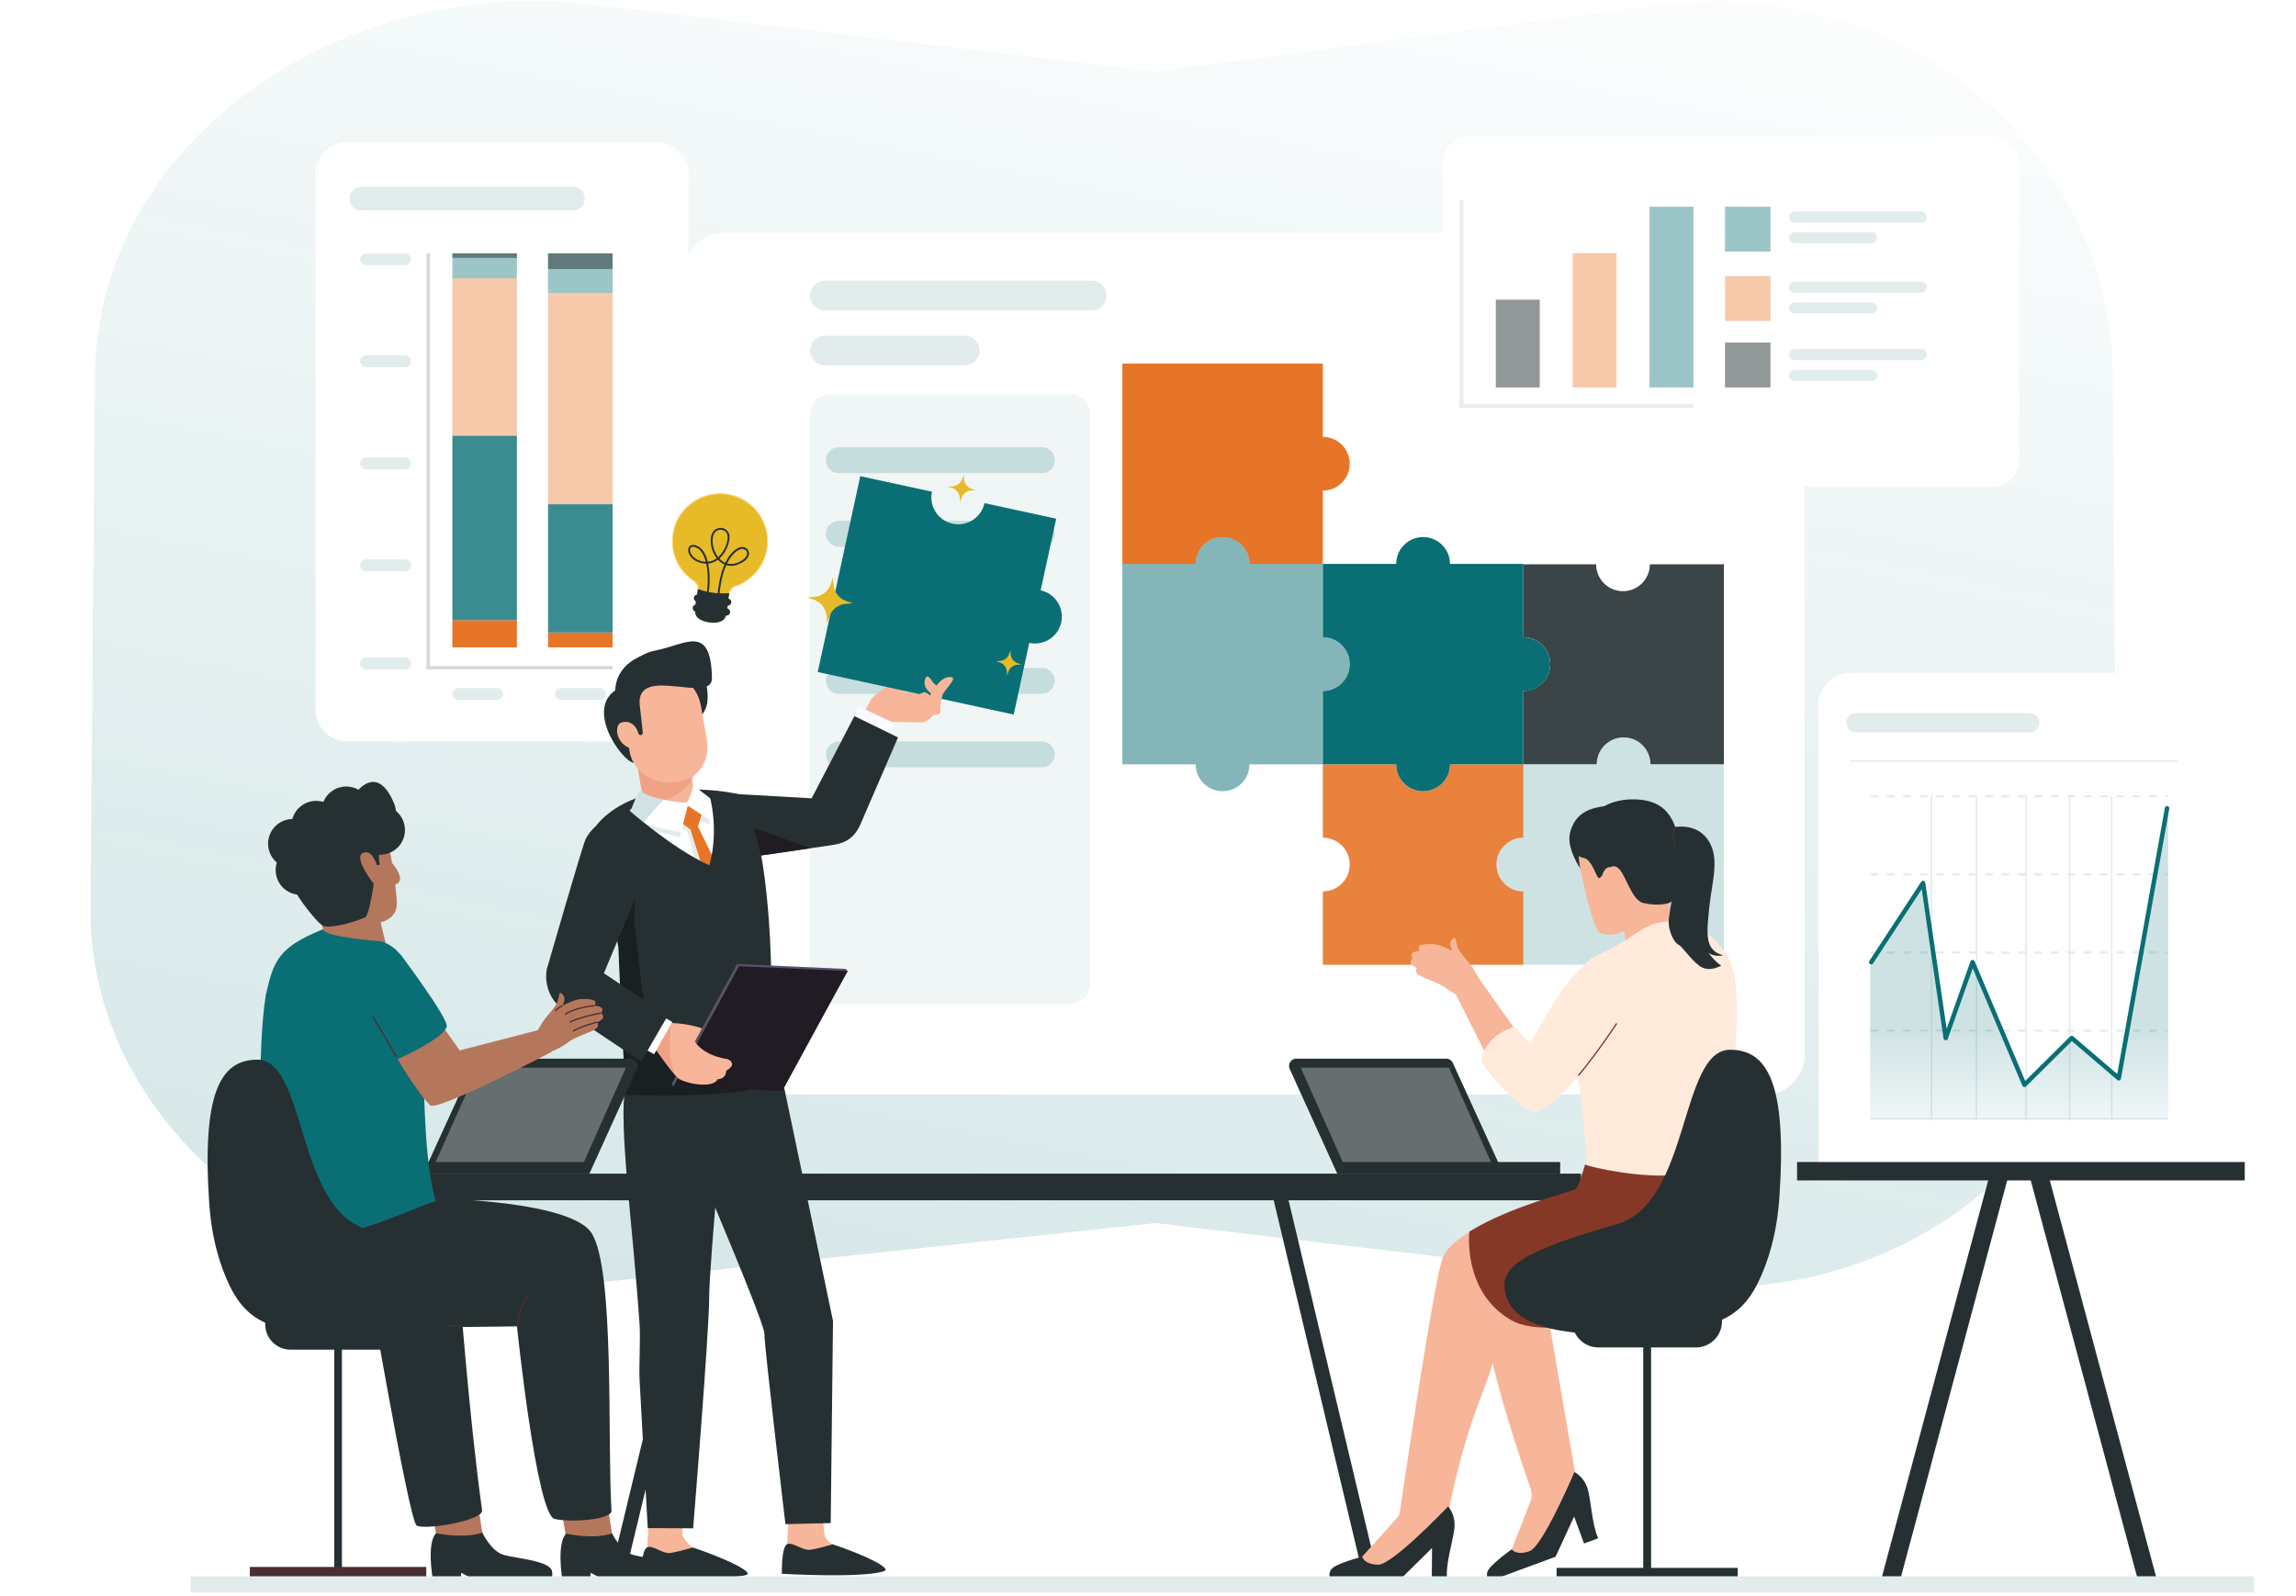 <svg width="633" height="440" viewBox="0 0 633 440" fill="none" xmlns="http://www.w3.org/2000/svg">
<path opacity="0.2" fill-rule="evenodd" clip-rule="evenodd" d="M26.192 103.427L24.949 250.213C24.42 312.965 88.51 361.784 161.241 354.024L318.546 337.237L460.557 354.024C526.217 361.784 584.076 312.965 583.598 250.213L582.476 103.427C581.992 40.673 523.397 -7.353 457.865 1.318L348.526 15.766L339.024 17.022L318.546 19.728L295.863 17.022L285.338 15.766L164.223 1.318C91.633 -7.353 26.727 40.673 26.192 103.427Z" fill="url(#paint0_linear_30_728)"/>
<g filter="url(#filter0_d_30_728)">
<path d="M512.432 285.514V69.63C512.432 63.644 507.579 58.792 501.593 58.792L214.514 58.792C208.528 58.792 203.675 63.644 203.675 69.63V285.514C203.675 291.5 208.528 296.353 214.514 296.353H501.593C507.579 296.353 512.432 291.5 512.432 285.514Z" fill="white"/>
</g>
<path d="M265.968 92.564H227.438C225.181 92.564 223.352 94.394 223.352 96.651C223.352 98.908 225.181 100.737 227.438 100.737H265.968C268.225 100.737 270.054 98.908 270.054 96.651C270.054 94.394 268.225 92.564 265.968 92.564Z" fill="#E2ECED"/>
<path opacity="0.5" d="M295.121 108.738H228.771C225.778 108.738 223.352 111.164 223.352 114.157V271.318C223.352 274.311 225.778 276.737 228.771 276.737H295.121C298.114 276.737 300.541 274.311 300.541 271.318V114.157C300.541 111.164 298.114 108.738 295.121 108.738Z" fill="#E2ECED"/>
<path d="M300.995 77.386H227.438C225.181 77.386 223.352 79.216 223.352 81.473C223.352 83.73 225.181 85.559 227.438 85.559H300.995C303.252 85.559 305.081 83.73 305.081 81.473C305.081 79.216 303.252 77.386 300.995 77.386Z" fill="#E2ECED"/>
<path opacity="0.23" d="M287.248 143.601H231.263C229.292 143.601 227.694 145.199 227.694 147.17C227.694 149.141 229.292 150.739 231.263 150.739H287.248C289.219 150.739 290.817 149.141 290.817 147.17C290.817 145.199 289.219 143.601 287.248 143.601Z" fill="#3B8C91"/>
<path opacity="0.23" d="M287.248 163.88H231.263C229.292 163.88 227.694 165.478 227.694 167.449C227.694 169.42 229.292 171.018 231.263 171.018H287.248C289.219 171.018 290.817 169.42 290.817 167.449C290.817 165.478 289.219 163.88 287.248 163.88Z" fill="#3B8C91"/>
<path opacity="0.23" d="M287.248 184.158H231.263C229.292 184.158 227.694 185.756 227.694 187.727C227.694 189.699 229.292 191.296 231.263 191.296H287.248C289.219 191.296 290.817 189.699 290.817 187.727C290.817 185.756 289.219 184.158 287.248 184.158Z" fill="#3B8C91"/>
<path opacity="0.23" d="M287.248 204.437H231.263C229.292 204.437 227.694 206.035 227.694 208.006C227.694 209.977 229.292 211.575 231.263 211.575H287.248C289.219 211.575 290.817 209.977 290.817 208.006C290.817 206.035 289.219 204.437 287.248 204.437Z" fill="#3B8C91"/>
<path opacity="0.23" d="M287.248 123.322H231.262C229.291 123.322 227.693 124.92 227.693 126.891C227.693 128.862 229.291 130.46 231.262 130.46H287.248C289.219 130.46 290.817 128.862 290.817 126.891C290.817 124.92 289.219 123.322 287.248 123.322Z" fill="#3B8C91"/>
<g filter="url(#filter1_d_30_728)">
<path d="M613.821 321.988V195.321C613.821 190.462 609.882 186.523 605.023 186.523H510.17C505.311 186.523 501.371 190.462 501.371 195.321V321.988H613.821Z" fill="white"/>
</g>
<path d="M559.564 196.609H511.689C510.22 196.609 509.029 197.8 509.029 199.269C509.029 200.738 510.22 201.929 511.689 201.929H559.564C561.033 201.929 562.223 200.738 562.223 199.269C562.223 197.8 561.033 196.609 559.564 196.609Z" fill="#E2ECED"/>
<line x1="515.919" y1="219.574" x2="597.397" y2="219.574" stroke="#E2ECED" stroke-width="0.616" stroke-linecap="round" stroke-dasharray="1.64 2.88"/>
<line x1="515.919" y1="241.108" x2="597.397" y2="241.108" stroke="#E2ECED" stroke-width="0.616" stroke-linecap="round" stroke-dasharray="1.64 2.88"/>
<line x1="515.919" y1="262.641" x2="597.397" y2="262.641" stroke="#E2ECED" stroke-width="0.616" stroke-linecap="round" stroke-dasharray="1.64 2.88"/>
<line x1="515.919" y1="284.175" x2="597.397" y2="284.175" stroke="#E2ECED" stroke-width="0.616" stroke-linecap="round" stroke-dasharray="1.64 2.88"/>
<line x1="515.888" y1="308.491" x2="597.366" y2="308.491" stroke="#F2F1FF" stroke-width="0.616" stroke-linecap="round"/>
<line x1="532.502" y1="219.3" x2="532.502" y2="308.799" stroke="#E2ECED" stroke-width="0.411"/>
<line x1="544.925" y1="219.3" x2="544.925" y2="308.799" stroke="#E2ECED" stroke-width="0.411"/>
<line x1="558.564" y1="219.3" x2="558.564" y2="308.799" stroke="#E2ECED" stroke-width="0.411"/>
<line x1="570.579" y1="219.3" x2="570.578" y2="308.799" stroke="#E2ECED" stroke-width="0.411"/>
<line x1="582.188" y1="219.3" x2="582.188" y2="308.799" stroke="#E2ECED" stroke-width="0.411"/>
<g style="mix-blend-mode:multiply" opacity="0.2">
<path d="M536.149 286.17L529.847 243.377L515.61 265.426V308.799H597.766V222.633L583.862 297.318L570.757 286.125L557.712 298.935L543.323 265.426L536.149 286.17Z" fill="url(#paint1_linear_30_728)"/>
</g>
<path d="M515.895 265.291L530.187 243.465L536.433 286.216L543.831 265.291L558.139 299.123L571.168 286.216L584.136 297.313L597.453 222.868" stroke="#0A6F75" stroke-width="1.233" stroke-linecap="round" stroke-linejoin="round"/>
<line x1="510.278" y1="209.822" x2="600.27" y2="209.822" stroke="#E2ECED" stroke-width="0.411"/>
<rect x="495.448" y="320.4" width="123.423" height="5.075" fill="#263032"/>
<rect x="553.955" y="323.34" width="116.934" height="5.075" transform="rotate(105 553.955 323.34)" fill="#263032"/>
<rect width="116.934" height="5.075" transform="matrix(0.259 0.966 0.966 -0.259 559.301 323.34)" fill="#263032"/>
<path d="M189.848 195.675V48.013C189.848 43.154 185.908 39.214 181.049 39.214L95.806 39.214C90.946 39.214 87.007 43.154 87.007 48.013L87.007 195.675C87.007 200.534 90.946 204.473 95.806 204.473H181.049C185.908 204.473 189.848 200.534 189.848 195.675Z" fill="white"/>
<path d="M157.997 51.519H99.593C97.801 51.519 96.349 52.972 96.349 54.764C96.349 56.556 97.801 58.008 99.593 58.008H157.997C159.789 58.008 161.242 56.556 161.242 54.764C161.242 52.972 159.789 51.519 157.997 51.519Z" fill="#E2ECED"/>
<rect x="117.601" y="69.855" width="0.937" height="114.719" fill="#D9D9D9"/>
<rect x="168.887" y="183.637" width="0.937" height="51.286" transform="rotate(90 168.887 183.637)" fill="#D9D9D9"/>
<rect x="124.715" y="170.999" width="17.794" height="7.492" fill="#E77527"/>
<rect width="17.794" height="50.884" transform="matrix(1 0 0 -1 124.715 170.999)" fill="#3B8C91"/>
<rect opacity="0.65" x="124.715" y="76.722" width="17.794" height="43.392" fill="#F1AC7D"/>
<rect opacity="0.5" width="17.794" height="6.868" transform="matrix(1 0 0 -1 124.715 76.722)" fill="#3B8C91"/>
<rect opacity="0.5" width="17.794" height="1.251" transform="matrix(1 0 0 -1 124.715 71.106)" fill="#263032"/>
<rect x="151.094" y="174.395" width="17.794" height="4.096" fill="#E77527"/>
<rect width="17.794" height="35.367" transform="matrix(1 0 0 -1 151.094 174.395)" fill="#3B8C91"/>
<rect opacity="0.65" x="151.094" y="80.8" width="17.794" height="58.228" fill="#F1AC7D"/>
<rect opacity="0.5" width="17.794" height="10.946" transform="matrix(1 0 0 -1 151.094 80.8)" fill="#3B8C91"/>
<rect opacity="0.5" width="17.794" height="4.321" transform="matrix(1 0 0 -1 151.094 74.176)" fill="#263032"/>
<path d="M111.659 69.855H100.939C100.032 69.855 99.297 70.59 99.297 71.496C99.297 72.403 100.032 73.138 100.939 73.138H111.659C112.566 73.138 113.301 72.403 113.301 71.496C113.301 70.59 112.566 69.855 111.659 69.855Z" fill="#E2ECED"/>
<path d="M137.077 189.719H126.356C125.45 189.719 124.715 190.454 124.715 191.361C124.715 192.268 125.45 193.003 126.356 193.003H137.077C137.984 193.003 138.719 192.268 138.719 191.361C138.719 190.454 137.984 189.719 137.077 189.719Z" fill="#E2ECED"/>
<path d="M165.351 189.719H154.63C153.723 189.719 152.988 190.454 152.988 191.361C152.988 192.268 153.723 193.003 154.63 193.003H165.351C166.258 193.003 166.993 192.268 166.993 191.361C166.993 190.454 166.258 189.719 165.351 189.719Z" fill="#E2ECED"/>
<path d="M111.659 97.985H100.939C100.032 97.985 99.297 98.72 99.297 99.627C99.297 100.534 100.032 101.269 100.939 101.269H111.659C112.566 101.269 113.301 100.534 113.301 99.627C113.301 98.72 112.566 97.985 111.659 97.985Z" fill="#E2ECED"/>
<path d="M111.659 126.116H100.939C100.032 126.116 99.297 126.851 99.297 127.758C99.297 128.665 100.032 129.4 100.939 129.4H111.659C112.566 129.4 113.301 128.665 113.301 127.758C113.301 126.851 112.566 126.116 111.659 126.116Z" fill="#E2ECED"/>
<path d="M111.659 154.247H100.939C100.032 154.247 99.297 154.982 99.297 155.889C99.297 156.795 100.032 157.53 100.939 157.53H111.659C112.566 157.53 113.301 156.795 113.301 155.889C113.301 154.982 112.566 154.247 111.659 154.247Z" fill="#E2ECED"/>
<path d="M111.659 181.29H100.939C100.032 181.29 99.297 182.025 99.297 182.932C99.297 183.839 100.032 184.574 100.939 184.574H111.659C112.566 184.574 113.301 183.839 113.301 182.932C113.301 182.025 112.566 181.29 111.659 181.29Z" fill="#E2ECED"/>
<path opacity="0.9" d="M427.393 183.102C427.393 187.191 424.074 190.509 419.981 190.509V210.732H440.211C440.211 206.641 443.529 203.323 447.622 203.323C451.714 203.323 455.033 206.641 455.033 210.732H475.261V155.47H475.089V155.597H454.861C454.861 159.688 451.543 163.006 447.45 163.006C443.358 163.006 440.039 159.688 440.039 155.597H419.981V175.693C424.074 175.693 427.393 179.01 427.393 183.102Z" fill="#263032"/>
<path opacity="0.9" d="M372.116 238.383C372.116 242.474 368.797 245.792 364.705 245.792V266.015H419.984V245.792C415.892 245.792 412.573 242.474 412.573 238.383C412.573 234.292 415.892 230.974 419.984 230.974V210.751H399.755C399.755 214.842 396.436 218.16 392.344 218.16C388.251 218.16 384.933 214.842 384.933 210.751H364.703V230.974C368.796 230.974 372.114 234.292 372.114 238.383H372.116Z" fill="#E77527"/>
<path d="M309.423 155.501H329.652C329.652 151.409 332.971 148.092 337.063 148.092C341.156 148.092 344.475 151.409 344.475 155.501H364.704V135.278C368.797 135.278 372.115 131.96 372.115 127.869C372.115 123.777 368.797 120.46 364.704 120.46V100.237H309.425V155.499L309.423 155.501Z" fill="#E77527"/>
<path opacity="0.2" d="M419.984 230.974V210.751H440.213C440.213 206.66 443.532 203.342 447.624 203.342C451.717 203.342 455.035 206.658 455.035 210.751H475.265V266.014H419.985V245.79C415.893 245.79 412.574 242.475 412.574 238.382C412.574 234.289 415.893 230.973 419.985 230.973L419.984 230.974Z" fill="#0A6F75"/>
<path d="M372.115 183.121C372.115 187.212 368.797 190.53 364.704 190.53V210.753H384.934C384.934 214.844 388.252 218.162 392.345 218.162C396.437 218.162 399.756 214.844 399.756 210.753H419.985V190.53C424.078 190.53 427.396 187.212 427.396 183.121C427.396 179.03 424.078 175.712 419.985 175.712V155.489H399.756C399.756 151.397 396.437 148.08 392.345 148.08C388.252 148.08 384.934 151.397 384.934 155.489H364.704V175.712C368.797 175.712 372.115 179.03 372.115 183.121Z" fill="#0A6F75"/>
<path opacity="0.5" d="M309.423 183.121V190.53V210.753H329.652C329.652 214.844 332.971 218.162 337.063 218.162C341.156 218.162 344.475 214.844 344.475 210.753H364.704V190.53C368.797 190.53 372.115 187.212 372.115 183.121C372.115 179.03 368.797 175.712 364.704 175.712V155.489H344.475C344.475 151.397 341.156 148.08 337.063 148.08C332.971 148.08 329.652 151.397 329.652 155.489H309.423V175.712V183.121Z" fill="#0A6F75"/>
<path d="M217.514 416.796C217.514 416.796 216.997 425.872 216.997 425.888C216.811 427.042 216.068 429.884 216.068 430.934C216.068 434.866 233.573 427.591 229.649 425.847C229.294 425.686 227.437 424.499 227.316 423.159C227.138 421.092 226.678 416.918 226.678 416.918L217.514 416.788V416.796Z" fill="#F7B699"/>
<path d="M229.608 425.815C229.608 425.815 225.498 427.018 223.391 427.317C221.283 427.615 218.506 425.08 217.02 425.766C215.381 426.517 215.551 433.937 215.551 433.937C215.551 433.937 237.496 435.229 243.689 433.235C246.144 432.444 238.013 428.616 229.608 425.815Z" fill="#263032"/>
<path d="M191.071 426.727C190.716 426.566 188.301 424.482 188.188 423.142C188.011 421.075 188.108 417.797 188.108 417.797L178.944 417.668C178.944 417.668 178.427 426.743 178.427 426.759C178.241 427.914 177.49 430.756 177.49 431.806" fill="#F7B699"/>
<path d="M191.03 426.687C191.03 426.687 186.921 427.89 184.813 428.189C182.706 428.487 179.929 425.952 178.443 426.638C176.804 427.389 176.739 434.171 176.739 434.171C176.739 434.171 200.194 435.875 205.709 434.276C208.188 433.558 199.427 429.489 191.022 426.679L191.03 426.687Z" fill="#263032"/>
<path d="M206.685 286.658L214.089 289.847L229.656 364.21L229.026 419.953L216.544 420.244C216.544 420.244 210.738 371.484 210.738 367.706C210.738 363.927 183.844 301.571 183.844 301.571L206.677 286.658H206.685Z" fill="#263032"/>
<path d="M200.969 290.752C200.969 290.752 195.519 348.045 195.519 357.702C195.519 367.359 191.095 421.406 191.095 421.406L178.58 421.334C178.58 421.334 177.675 404.863 176.335 380.624C176.125 376.829 176.602 369.167 176.335 365.243C174.389 336.976 170.538 310.372 172.379 299.827C172.678 298.131 173.235 293.691 174.317 292.568C182.512 284.091 200.969 290.76 200.969 290.76V290.752Z" fill="#263032"/>
<path d="M239.717 193.605C240.621 191.49 244.392 189.503 245.506 188.817C246.596 188.147 251.61 183.617 252.337 183.658C254.097 183.763 253.233 187.533 249.688 188.946L249.059 190.537C248.8 191.191 249.204 191.086 249.898 190.957C251.448 190.674 252.853 191.255 255.752 191.134C258.739 189.592 261.896 188.607 264.819 188.962C265.853 189.084 266.951 190.908 264.65 191.046C261.323 191.239 253.362 195.05 253.362 195.05C253.362 195.05 252.433 198.11 250.754 198.449C249.075 198.789 245.272 198.595 245.272 198.595L239.894 204.578L233.476 205.094C233.476 205.094 238.998 195.276 239.709 193.613L239.717 193.605Z" fill="#F7B699"/>
<path d="M237.173 131.295L225.454 185.3L279.476 197.023L283.765 177.26C287.764 178.128 291.711 175.589 292.579 171.591C293.446 167.593 290.907 163.647 286.907 162.779L291.196 143.016L271.427 138.726C270.559 142.724 266.612 145.262 262.613 144.395C258.613 143.527 256.074 139.581 256.941 135.583L237.172 131.293L237.173 131.295Z" fill="#0A6F75"/>
<path d="M252.992 193.807C252.992 193.807 251.78 193.944 256.302 192.095C256.302 192.095 259.071 185.903 262.43 186.758C263.827 187.114 260.71 189.722 259.257 192.491C257.804 195.26 250.69 198.474 250.69 198.474" fill="#F7B699"/>
<path d="M256.229 194.194C256.229 194.194 255.93 192.499 256.721 191.199C256.721 191.199 254.404 189.77 254.993 187.485C255.583 185.2 256.778 187.638 257.198 188.114C257.617 188.591 260.064 190.779 260.064 190.779C260.064 190.779 259.135 194.073 259.265 195.292C259.394 196.52 259.143 197.424 256.907 197.077C254.67 196.721 250.375 196.851 250.375 196.851L251.465 194.113L256.229 194.186V194.194Z" fill="#F7B699"/>
<path d="M241.462 202.551L246.912 196.713L244.086 197.286L241.462 202.551Z" fill="#C9745D"/>
<path d="M250.658 193.088C250.658 193.088 254.299 190.666 255.018 190.876C256.77 191.376 258.651 194.525 258.861 195.252C259.071 195.979 255.793 198.829 254.735 199.135C254.332 199.249 242.697 198.974 242.697 198.974L239.903 204.577L233.484 205.094L240.097 196.859C240.355 196.059 241.906 193.831 244.174 193.912C248.333 194.065 253.274 196.374 253.274 196.374L255.034 194.929L254.38 193.685C254.38 193.685 251.514 195.47 250.666 193.088H250.658Z" fill="#F7B699"/>
<path d="M235.438 197.618L245.41 202.252L246.726 199.45L236.755 194.816L235.438 197.618Z" fill="#FAFBFF"/>
<path d="M215.399 297.171C211.983 297.946 208.188 298.656 204.313 299.294C191.952 301.337 174.156 280.514 174.156 280.514L167.939 244.746L164.298 227.766C164.298 227.766 169.393 220.249 182.255 218.36C194.608 216.543 204.119 219.095 204.119 219.095C212.04 228.711 212.565 266.231 212.565 266.231C214.163 284.382 215.399 297.163 215.399 297.163V297.171Z" fill="#263032"/>
<path d="M206.445 300.57C194.083 302.613 178.008 302.04 172.792 301.926C172.122 301.838 170.491 261.37 170.491 261.37L167.939 244.754L175.287 242.445L174.835 253.999L177.556 277.002L176.99 281.757C176.99 281.757 204.184 293.198 204.41 293.538C204.515 293.699 206.582 297.696 206.453 300.562L206.445 300.57Z" fill="#192022"/>
<path d="M247.582 203.325L237.376 226.918C235.737 230.89 233.339 232.44 229.399 233.014L223.545 233.87L209.755 235.888L204.361 236.679L197.062 218.602L223.772 220.119L235.552 197.456L247.574 203.317L247.582 203.325Z" fill="#263032"/>
<path d="M223.552 233.87L209.761 235.889C209.745 235.848 209.737 235.8 209.729 235.76C208.671 230.923 207.84 228.283 207.84 228.283L223.552 233.878V233.87Z" fill="#211B23"/>
<path d="M174.561 227.532C181.206 240.677 207.89 244.108 196.328 220.524L192.873 220.661C186.841 221.025 178.63 221.291 174.125 222.995C173.067 223.398 174.052 226.515 174.561 227.524V227.532Z" fill="white"/>
<path d="M175.376 210.318C172.671 211.634 161.052 196.253 169.611 190.351C170.087 176.488 196.497 175.002 195.028 193.492C194.471 200.565 178.08 208.994 175.376 210.31V210.318Z" fill="#263032"/>
<path d="M191.782 220.395L178.201 225.288L174.979 206.935L188.988 204.473L191.782 220.395Z" fill="#F7B699"/>
<path opacity="0.3" d="M177.572 221.92L174.939 206.943L193.413 205.732C193.55 221.234 177.572 221.92 177.572 221.92Z" fill="#DE7756"/>
<path d="M194.819 203.568C195.884 209.624 192.913 214.5 187.108 215.526L186.898 215.566C181.101 216.584 174.666 213.362 173.6 207.306L172.017 198.328C170.952 192.273 174.795 186.532 180.592 185.515L180.802 185.474C186.599 184.457 192.17 188.542 193.236 194.598L194.819 203.576V203.568Z" fill="#F7B699"/>
<path d="M175.707 201.089C176.869 202.971 176.748 205.167 175.424 205.982C174.1 206.806 172.081 205.942 170.911 204.053C169.748 202.171 169.869 199.975 171.193 199.16C172.517 198.336 174.536 199.2 175.707 201.089Z" fill="#F7B699"/>
<path d="M196.288 186.903C196.458 194.453 175.344 183.068 176.361 194.34C176.361 194.34 176.797 198.118 177.225 201.962C177.298 202.624 176.248 203.165 175.966 202.083C175.53 200.436 173.664 197.876 170.403 199.612C170.403 199.612 167.762 181.849 180.818 179.338C188.989 177.772 195.957 171.773 196.288 186.903Z" fill="#263032"/>
<path d="M190.789 225.981L186.913 227.943L189.448 229.066L192.274 239.756C193.76 239.594 195.149 239.207 196.36 238.585L190.789 225.981Z" fill="#E2ECED"/>
<path d="M196.328 220.524L192.097 218.4L189.376 221.67L177.095 220.289L174.633 223.729C173.413 225.433 174.382 227.831 176.449 228.202L187.487 230.883L188.73 224.609L195.641 227.362L196.328 220.516V220.524Z" fill="#E2ECED"/>
<path d="M189.812 228.339L187.583 226.652C187.115 226.297 186.978 225.651 187.268 225.142L188.479 222.986C188.625 222.728 188.859 222.534 189.141 222.445L189.65 222.284C189.933 222.195 190.24 222.211 190.506 222.34L192.751 223.382C193.283 223.632 193.55 224.23 193.38 224.795L192.557 227.467C192.444 227.831 192.161 228.121 191.798 228.242L190.885 228.533C190.522 228.654 190.118 228.582 189.82 228.355L189.812 228.339Z" fill="#E77527"/>
<path d="M196.328 220.523L196.82 226.805L189.602 222.162L187.753 229.494C187.753 229.494 181.399 228.452 177.483 226.813C176.457 226.385 175.593 225.917 175.061 225.416C172.493 222.994 173.139 224.318 174.124 223.002C174.124 223.002 176.57 216.309 176.837 217.891C177.015 218.965 179.962 219.902 182.949 220.507C185.815 221.105 188.706 221.403 189.19 221.25C190.167 220.943 191.152 216.527 191.152 216.527L196.328 220.523Z" fill="white"/>
<path opacity="0.44" d="M182.949 220.516C182.553 220.927 179.655 223.971 177.483 226.813C176.457 226.385 175.593 225.917 175.061 225.417C172.493 222.994 173.139 224.318 174.124 223.002C174.124 223.002 176.57 216.309 176.837 217.892C177.015 218.965 179.962 219.902 182.949 220.508V220.516Z" fill="#95BDC1"/>
<path d="M192.193 227.403L190.118 227.96L194.212 240.975C195.415 240.685 197.191 240.216 198.144 239.587L192.193 227.403Z" fill="#E77527"/>
<path d="M195.545 218.99C198.403 229.866 195.569 238.594 195.569 238.594C185.549 234.096 173.277 223.293 173.277 223.293L164.92 230.39L202.577 256.849L206.792 219.821L195.537 218.99H195.545Z" fill="#263032"/>
<path d="M211.651 286.44V280.385C211.53 280.449 196.028 286.319 173.065 281.919L173.041 287.893C187.429 290.421 203.472 288.967 211.651 286.44Z" fill="#601700"/>
<path d="M200.09 283.041C201.019 282.928 201.874 282.944 202.125 284.091C202.213 284.519 202.197 285.003 202.238 285.439C202.27 285.819 202.335 286.214 202.335 286.594C202.327 287.756 201.455 287.95 200.55 288.087C200.025 288.168 200.251 288.968 200.768 288.887C201.689 288.75 202.536 288.548 202.964 287.619C203.312 286.876 203.11 285.996 203.045 285.213C202.989 284.486 203.021 283.639 202.593 283.009C201.979 282.121 201.067 282.08 200.09 282.201C199.565 282.266 199.557 283.098 200.09 283.033V283.041Z" fill="#C9C9C9"/>
<path d="M193.566 283.582L192.169 288.015L189.763 295.637L185.031 292.415L180.938 289.63L180.171 289.105L175.027 286.578L166.703 282.484C167.938 278.391 170.619 275.524 170.619 275.524C170.619 275.524 174.47 278.092 178.653 280.014C180.93 281.063 183.311 281.919 185.217 282.064C185.306 282.081 185.395 282.081 185.483 282.089C190.465 282.315 193.566 283.574 193.566 283.574V283.582Z" fill="#F7B699"/>
<path d="M185.153 298.931L185.694 299.52L215.124 300.263L233.703 267.741L233.17 267.152L203.199 265.819L185.153 298.931Z" fill="#59516B"/>
<path d="M233.703 267.74L215.657 300.844L201.463 300.214L185.694 299.52L203.74 266.408L233.703 267.74Z" fill="#211B23"/>
<path opacity="0.51" d="M201.689 293.546L201.463 300.215L185.694 299.52L189.901 292.528L201.689 293.546Z" fill="#211B23"/>
<path d="M200.228 295.209C200.147 297.639 197.83 297.574 197.83 297.574C196.481 300.4 188.383 298.624 186.792 297.171C186.599 296.993 186.356 296.743 186.082 296.42C184.596 294.708 182.117 291.276 180.947 289.629C180.543 289.064 180.301 288.709 180.301 288.709L184.669 287.288L190.595 285.35C190.975 286.392 191.532 287.264 192.194 288.015C195.278 291.511 200.639 292.035 200.639 292.035C203.562 293.505 200.252 295.2 200.252 295.2L200.228 295.209Z" fill="#F7B699"/>
<path opacity="0.3" d="M186.073 296.42C184.587 294.708 182.108 291.276 180.938 289.629L180.171 289.105L175.027 286.577C176.029 284.228 177.498 281.039 178.233 280.393C178.338 280.296 178.483 280.167 178.653 280.021C180.929 281.071 183.311 281.927 185.217 282.072C184.894 283.049 184.66 285.003 184.652 287.288C184.652 288.903 184.757 290.687 185.039 292.415C185.265 293.828 185.596 295.2 186.081 296.42H186.073Z" fill="#DE7756"/>
<path d="M183.416 280.684L178.407 289.613L180.33 290.692L185.338 281.763L183.416 280.684Z" fill="white"/>
<path d="M166.47 268.346L184.088 280.086L176.757 292.698L154.973 278.14C150.137 274.515 150.112 268.613 151.049 266.207C151.049 266.207 160.617 233.047 161.448 231.375C164.056 226.135 171.299 223.6 171.299 223.6L178.493 239.716L166.487 268.346H166.47Z" fill="#263032"/>
<path d="M116.688 323.589H162.508L175.564 294.805C176.242 293.473 175.273 291.898 173.787 291.898H132.448C131.697 291.898 131.011 292.318 130.672 292.988L116.696 323.589H116.688Z" fill="#263032"/>
<path opacity="0.3" d="M160.659 321.11L172.561 294.385H131.714L119.805 321.11H160.659Z" fill="white"/>
<path d="M101.039 320.4H162.136V323.589H101.039V320.4Z" fill="#263032"/>
<path d="M353.765 328.178L351.455 328.728C351.022 328.831 350.754 329.266 350.857 329.7L376.116 435.808C376.219 436.242 376.654 436.51 377.088 436.406L379.397 435.857C379.831 435.753 380.099 435.318 379.996 434.884L354.737 328.777C354.634 328.343 354.198 328.075 353.765 328.178Z" fill="#263032"/>
<path d="M169.007 434.355L171.316 434.905C171.75 435.008 172.185 434.74 172.288 434.306L197.547 329.712C197.65 329.278 197.383 328.843 196.949 328.74L194.639 328.19C194.206 328.087 193.77 328.355 193.667 328.788L168.408 433.383C168.305 433.816 168.573 434.252 169.007 434.355Z" fill="#263032"/>
<path d="M435.87 323.605H112.527V330.953H435.87V323.605Z" fill="#263032"/>
<path d="M156.224 424.749L153.987 411.629L166.72 410.03L169.15 425.532C169.15 425.532 162.602 429.174 162.376 429.246C162.15 429.319 158.638 428.487 158.638 428.487L156.224 424.757V424.749Z" fill="#B5775B"/>
<path d="M120.52 424.749L118.283 411.628L131.016 410.03L133.446 425.532C133.446 425.532 126.898 429.173 126.672 429.246C126.446 429.319 122.934 428.487 122.934 428.487L120.52 424.757V424.749Z" fill="#B5775B"/>
<path d="M120.206 422.762C120.206 422.762 127.811 424.377 132.979 422.585C132.979 422.585 135.377 427.744 138.865 428.729C142.345 429.714 151.589 430.336 152.171 433.17C152.752 436.004 150.935 436.311 147.399 436.319C143.863 436.335 130.435 435.414 130.435 435.414L127.125 433.638L127.036 435.366L119.253 434.954C119.253 434.954 117.598 425.483 120.214 422.754L120.206 422.762Z" fill="#263032"/>
<path d="M109.435 330.12C109.435 330.12 156.749 329.765 163.151 340.084C169.554 350.402 167.39 397.458 168.585 416.545C168.731 418.927 157.895 419.888 152.914 418.822C147.932 417.756 142.522 365.695 142.522 365.695C142.522 365.695 119.422 366.276 106.948 365.339C92.721 364.274 71.729 359.647 71.374 347.197C71.018 334.747 109.435 330.12 109.435 330.12Z" fill="#263032"/>
<path d="M142.514 365.695C142.514 365.695 143.055 360.584 145.493 357.145" stroke="#4B2E31" stroke-width="0.354" stroke-miterlimit="10"/>
<path d="M100.537 347.553C100.537 347.553 112.705 419.178 114.844 420.599C116.976 422.02 133.318 419.25 132.914 416.408C129.466 392.146 126.511 352.881 126.511 352.881L100.545 347.544L100.537 347.553Z" fill="#263032"/>
<path d="M127.173 365.581C127.173 365.581 110.516 365.137 105.188 362.691" stroke="#4B2E31" stroke-width="0.354" stroke-miterlimit="10"/>
<path d="M104.947 254.296C104.947 254.296 109.605 253.463 109.413 248.872C109.221 244.282 107.323 230.942 105.393 227.144C103.463 223.347 86.404 224.817 83.814 230.66C81.224 236.502 88.839 255.157 88.839 255.157L89.805 261.154C89.805 261.154 106.972 262.081 106.718 261.49C106.464 260.899 104.949 254.304 104.949 254.304L104.947 254.296Z" fill="#B5775B"/>
<path d="M98.473 218.109C104.166 211.956 107.493 218.746 108.641 221.516C110.088 225.006 108.774 230.76 107.353 231.924C104.976 233.858 103.988 235.066 104.686 238.376L103.91 238.599C103.91 238.599 102.655 233.936 100.003 235.201C97.351 236.467 103.033 243.706 103.033 243.706C103.033 243.706 101.808 252.256 100.733 252.901C99.666 253.543 90.883 256.485 88.829 255.151C86.774 253.817 74.986 239.762 77.729 232.23C81.464 221.976 90.816 226.373 98.465 218.112L98.473 218.109Z" fill="#263032"/>
<circle cx="95.469" cy="223.673" r="6.811" transform="rotate(-16.018 95.469 223.673)" fill="#263032"/>
<circle cx="87.158" cy="227.633" r="6.811" transform="rotate(-16.018 87.158 227.633)" fill="#263032"/>
<circle cx="80.72" cy="232.631" r="6.811" transform="rotate(-16.018 80.72 232.631)" fill="#263032"/>
<circle cx="82.808" cy="239.905" r="6.811" transform="rotate(-16.018 82.808 239.905)" fill="#263032"/>
<circle cx="104.831" cy="228.858" r="6.811" transform="rotate(-16.018 104.831 228.858)" fill="#263032"/>
<path d="M107.556 237.309C107.7 237.52 112.692 242.824 108.827 243.933L107.556 237.309Z" fill="#B5775B"/>
<path d="M120.173 331.348C119.817 330.137 89.475 346.083 73.165 341.965C72.875 341.319 72.592 340.657 72.302 339.995C71.898 318.542 70.816 289.847 73.278 274.377C75.41 265.028 76.597 261.249 89.015 256.243C89.863 258.504 104.428 259.408 105.05 259.578C114.311 262.129 115.893 276.743 116.596 293.206C116.838 298.931 116.983 304.889 117.306 310.638C117.734 318.228 118.469 325.462 120.189 331.34L120.173 331.348Z" fill="#0A6F75"/>
<path d="M109.289 291.405C111.413 295.354 116.37 302.709 118.598 304.76C120.544 306.56 152.074 290.041 152.074 290.041L150.241 283.541L126.745 289.629L122.345 283.444L120.124 284.801L109.289 291.405Z" fill="#B5775B"/>
<path d="M146.688 286.925C146.688 286.925 148.399 283.687 149.586 281.838C150.765 279.989 153.373 277.591 153.736 276.041C154.108 274.49 154.39 273.691 154.39 273.691C154.39 273.691 156.691 274.595 155.036 277.268C155.036 277.268 157.127 276.259 158.702 275.742C160.276 275.225 163.683 275.411 164.039 276.081C164.394 276.751 163.877 277.3 163.877 277.3C163.877 277.3 167.083 277.365 165.758 279.335C165.758 279.335 166.776 280.28 166.057 280.99C165.339 281.701 164.596 281.83 164.596 281.83C164.596 281.83 165.581 283.001 163.901 283.913C162.222 284.825 158.379 286.069 156.974 287.151C155.569 288.233 153.341 289.629 151.023 290.219L146.696 286.933L146.688 286.925Z" fill="#B5775B"/>
<path d="M164.587 281.83C164.587 281.83 160.388 282.92 157.958 284.309" stroke="#4B2E31" stroke-width="0.354" stroke-miterlimit="10"/>
<path d="M165.751 279.335C165.751 279.335 160.382 280.231 157.039 281.854" stroke="#4B2E31" stroke-width="0.354" stroke-miterlimit="10"/>
<path d="M163.869 277.3C163.869 277.3 158.912 277.647 155.755 279.698" stroke="#4B2E31" stroke-width="0.354" stroke-miterlimit="10"/>
<path d="M155.036 277.268C155.036 277.268 153.672 278.059 153.042 278.681" stroke="#4B2E31" stroke-width="0.354" stroke-miterlimit="10"/>
<path d="M98.858 276.719L108.232 292.657C108.232 292.657 121.812 286.9 123.153 283.146C123.895 281.063 110.331 263.049 110.331 263.049L98.85 276.719H98.858Z" fill="#0A6F75"/>
<path d="M109.289 291.405L102.741 280.182" stroke="#4B2E31" stroke-width="0.354" stroke-miterlimit="10"/>
<path d="M156.07 422.875C156.07 422.875 163.587 424.579 168.754 422.787C168.754 422.787 171.087 427.752 174.567 428.737C178.047 429.722 187.292 430.344 187.873 433.178C188.455 436.012 186.638 436.319 183.102 436.327C179.565 436.343 166.138 435.423 166.138 435.423L162.828 433.646L162.739 435.374L154.955 434.962C154.955 434.962 153.454 425.604 156.07 422.875Z" fill="#263032"/>
<path d="M93.206 364.702V435.172" stroke="#263032" stroke-width="2.11" stroke-miterlimit="10"/>
<path d="M73.11 356.2H113.311V365.154C113.311 369.013 110.178 372.138 106.327 372.138H80.103C76.243 372.138 73.118 369.005 73.118 365.154V356.2H73.11Z" fill="#263032"/>
<path d="M68.879 433.856H117.525" stroke="#4B2E31" stroke-width="3.614" stroke-miterlimit="10"/>
<path d="M70.937 292.181C84.485 292.181 81.603 333.221 101.158 338.954C120.713 344.687 135.545 348.837 135.368 355.482C134.924 371.476 86.487 367.06 86.487 367.06C75.604 366.801 68.272 364.613 63.476 354.844C60.65 349.095 58.333 341.497 57.671 331.615C55.645 301.272 60.828 292.181 70.937 292.181Z" fill="#263032"/>
<path d="M442.183 222.308C439.204 222.752 434.246 223.632 432.825 229.744C431.848 233.95 435.691 239.473 435.691 239.473C435.691 239.473 445.671 221.783 442.175 222.308H442.183Z" fill="#263032"/>
<path d="M462.239 254.523C462.239 254.523 460.059 250.292 459.267 245.803C458.476 241.314 461.052 223.672 452.332 223.204C443.612 222.736 436.741 227.297 435.619 232.061C434.496 236.817 436.345 242.299 436.41 242.832C436.474 243.365 439.325 256.194 440.899 257.034C444.129 258.754 447.738 256.735 447.738 256.735L448.82 262.105L462.239 254.523Z" fill="#F7B699"/>
<path d="M435.336 232.99C435.336 232.99 433.689 236.05 436.41 236.494C439.074 236.93 440.003 241.968 440.826 242.106C441.65 242.243 443.507 237.737 445.824 239.126C448.133 240.515 449.667 248.226 453.075 248.985C456.474 249.744 458.872 249.405 460.293 248.936C461.714 248.468 464.289 240.846 462.965 232.514C461.641 224.189 458.008 220.096 449.288 220.419C440.568 220.742 435.158 227.354 435.336 232.982V232.99Z" fill="#263032"/>
<path d="M441.713 241.435C441.713 241.435 442.431 238.359 444.587 239.28C446.743 240.2 446.259 244.608 445.112 247.208" fill="#F7B699"/>
<path d="M474.479 322.128C474.479 322.128 475.295 347.981 462.772 355.877C450.249 363.774 427.391 366.22 427.391 366.22L435.554 413.583L423.394 414.398C423.394 414.398 409.693 376.838 409.152 361.594C408.611 346.35 449.708 337.372 449.708 337.372L474.479 322.128Z" fill="#F7B699"/>
<path d="M416.781 427.187L418.065 430.667L426.397 428.746L432.057 416.465L434.06 405.896L422.005 409.287C422.255 411.33 422.344 412.807 422.175 413.284C421.367 415.561 416.797 427.187 416.797 427.187H416.781Z" fill="#F7B699"/>
<path d="M434.052 405.872C434.052 405.872 436.425 406.97 437.548 410.014C438.67 413.058 438.743 419.921 440.616 424.152L436.716 425.589L433.979 418.152L428.868 429.238L426.858 429.981L410.936 435.851C410.936 435.851 409.628 435.423 410.015 433.55C410.395 431.685 416.781 427.195 416.781 427.195C416.781 427.195 418.033 429.036 421.723 427.68C425.332 426.348 433.656 406.792 434.052 405.912C434.06 405.888 434.052 405.872 434.052 405.872Z" fill="#263032"/>
<path d="M435.859 301.878C436.15 304.389 437.652 319.803 437.636 325.035C437.757 325.059 472.063 337.42 473.517 336.831C473.517 336.023 477.32 307.772 477.344 306.933C477.618 297.268 479.919 279.061 478.167 268.936C476.423 258.819 464.829 253.579 464.829 253.579C464.829 253.579 458.669 253.894 455.81 254.823C452.96 255.743 448.083 259.376 448.083 259.376L438.605 264.342C438.33 266.917 433.736 277.68 433.453 284.398C433.179 291.115 435.383 297.922 435.843 301.878H435.859Z" fill="#FFEADC"/>
<path d="M420.431 287.619L407.318 269.194L401.263 273.958C401.263 273.958 409.902 291.284 411.331 293.828C412.76 296.371 420.431 287.627 420.431 287.627V287.619Z" fill="#F7B699"/>
<path d="M409.014 272.085C409.014 272.085 407.253 268.758 406.042 266.861C404.831 264.963 402.159 262.501 401.779 260.91C401.4 259.319 401.109 258.496 401.109 258.496C401.109 258.496 398.751 259.424 400.447 262.161C400.447 262.161 398.299 261.128 396.684 260.595C395.07 260.062 391.574 260.256 391.21 260.942C390.847 261.629 391.38 262.194 391.38 262.194C391.38 262.194 388.094 262.258 389.45 264.285C389.45 264.285 388.409 265.254 389.143 265.981C389.878 266.707 390.645 266.844 390.645 266.844C390.645 266.844 389.636 268.047 391.364 268.976C393.091 269.913 397.032 271.188 398.477 272.303C399.914 273.417 402.207 274.846 404.589 275.451L409.03 272.076L409.014 272.085Z" fill="#F7B699"/>
<path d="M438.623 264.341C438.623 264.341 432.6 269.266 428.32 276.573C424.041 283.888 421.772 287.885 421.772 287.885L417.727 283.081C417.727 283.081 409.96 284.89 408.386 292.011C407.974 293.86 419.713 307.013 423.331 306.568C430.468 305.688 445.712 282.185 445.712 282.185C445.712 282.185 446.907 265.076 438.631 264.341H438.623Z" fill="#FFEADC"/>
<path d="M435.134 296.597C440.729 289.855 445.711 282.185 445.711 282.185" stroke="#863826" stroke-width="0.361" stroke-miterlimit="10"/>
<path d="M459.816 228.428C459.816 228.428 466.752 226.151 470.587 231.173C474.422 236.195 471.976 242.937 471.249 250.139C470.522 257.341 469.86 262.032 475.084 263.421C475.084 263.421 472.807 263.946 471.055 262.791C471.055 262.791 472.84 265.205 474.527 266.231C474.527 266.231 471.193 268.314 468.512 266.295C465.831 264.277 463.821 260.942 462.763 260.482C461.706 260.022 459.76 256.849 460.091 253.345C460.422 249.84 463.789 235.404 460.753 232.562C457.717 229.72 459.824 228.436 459.824 228.436L459.816 228.428Z" fill="#263032"/>
<path d="M461.802 228.024C461.802 228.024 460.753 230.301 461.802 233.684" stroke="#4B2E31" stroke-width="0.361" stroke-miterlimit="10"/>
<path d="M437.096 321.813C437.096 321.813 436.87 327.303 435.643 328.393C434.415 329.483 403.346 335.83 397.904 346.358C395.555 350.896 385.842 417.507 385.842 417.507C385.842 417.507 398.776 419.671 399.358 416.78C406.842 379.761 413.148 382.918 413.689 358.97C413.689 358.97 440.431 359.244 455.061 358.429C469.578 357.613 472.21 347.271 473.163 339.108C474.116 330.945 474.116 324.413 474.116 324.413L455.198 328.224L437.096 321.829V321.813Z" fill="#F7B699"/>
<path d="M375.531 429.223L375.499 432.929L383.969 434.075L393.601 424.588L399.204 415.408L386.73 414.326C386.246 416.329 385.802 417.741 385.479 418.121C383.92 419.962 375.539 429.231 375.539 429.231L375.531 429.223Z" fill="#F7B699"/>
<path d="M399.221 415.367C399.221 415.367 401.054 417.233 401.03 420.478C401.006 423.724 398.648 430.167 398.906 434.794L394.748 434.761L394.813 426.833L386.117 435.399L383.969 435.383L367.006 435.254C367.006 435.254 365.932 434.39 366.957 432.783C367.966 431.168 375.532 429.231 375.532 429.231C375.532 429.231 376.057 431.394 379.989 431.427C383.84 431.459 398.535 416.094 399.205 415.416C399.221 415.4 399.221 415.384 399.221 415.384V415.367Z" fill="#263032"/>
<path d="M437.032 320.997C437.032 320.997 435.264 327.052 434.513 327.803C433.762 328.554 416.887 332.292 405.115 339.575C405.115 339.575 403.072 355.974 416.411 363.87C429.749 371.767 467.035 355.974 467.035 355.974L476.837 338.283V321.134C476.837 321.134 463.628 324.033 459.147 324.13C448.336 324.372 435.603 321.045 437.032 320.997Z" fill="#863826"/>
<path d="M454.117 363.895V434.292" stroke="#263032" stroke-width="2.168" stroke-miterlimit="10"/>
<path d="M467.569 371.525H440.65C436.693 371.525 433.48 368.311 433.48 364.355V355.159H474.738V364.355C474.738 368.311 471.525 371.525 467.569 371.525Z" fill="#263032"/>
<path d="M479.081 434.115H429.151" stroke="#263032" stroke-width="3.614" stroke-miterlimit="10"/>
<path d="M476.967 289.452C463.055 289.452 466.018 331.582 445.946 337.46C425.874 343.346 414.683 347.512 414.772 354.335C415.038 373.979 461.004 366.309 461.004 366.309C472.171 366.05 479.696 363.798 484.629 353.77C487.527 347.868 489.909 340.076 490.587 329.927C492.663 298.785 487.35 289.444 476.967 289.444V289.452Z" fill="#263032"/>
<path fill-rule="evenodd" clip-rule="evenodd" d="M621.39 439.126H52.609V434.62H621.39V439.126Z" fill="#E2ECED"/>
<path d="M414.48 323.589H368.66L355.604 294.805C354.926 293.473 355.895 291.898 357.381 291.898H398.72C399.471 291.898 400.157 292.318 400.496 292.988L414.472 323.589H414.48Z" fill="#263032"/>
<path opacity="0.3" d="M370.509 321.11L358.607 294.385H399.454L411.363 321.11H370.509Z" fill="white"/>
<path d="M430.129 320.4H369.032V323.589H430.129V320.4Z" fill="#263032"/>
<g filter="url(#filter2_d_30_728)">
<rect x="392.344" y="33.986" width="158.919" height="96.474" rx="7.294" fill="white"/>
</g>
<path d="M529.648 58.312H494.771C493.927 58.312 493.243 58.996 493.243 59.84C493.243 60.684 493.927 61.368 494.771 61.368H529.648C530.492 61.368 531.176 60.684 531.176 59.84C531.176 58.996 530.492 58.312 529.648 58.312Z" fill="#E2ECED"/>
<path d="M516.008 64.028H494.771C493.927 64.028 493.243 64.712 493.243 65.556C493.243 66.4 493.927 67.084 494.771 67.084H516.008C516.852 67.084 517.536 66.4 517.536 65.556C517.536 64.712 516.852 64.028 516.008 64.028Z" fill="#E2ECED"/>
<path d="M529.648 77.682H494.771C493.927 77.682 493.243 78.366 493.243 79.21C493.243 80.054 493.927 80.738 494.771 80.738H529.648C530.492 80.738 531.176 80.054 531.176 79.21C531.176 78.366 530.492 77.682 529.648 77.682Z" fill="#E2ECED"/>
<path d="M516.008 83.378H494.771C493.927 83.378 493.243 84.062 493.243 84.906C493.243 85.75 493.927 86.434 494.771 86.434H516.008C516.852 86.434 517.536 85.75 517.536 84.906C517.536 84.062 516.852 83.378 516.008 83.378Z" fill="#E2ECED"/>
<path d="M529.648 96.245H494.771C493.927 96.245 493.243 96.929 493.243 97.773C493.243 98.617 493.927 99.301 494.771 99.301H529.648C530.492 99.301 531.176 98.617 531.176 97.773C531.176 96.929 530.492 96.245 529.648 96.245Z" fill="#E2ECED"/>
<path d="M516.008 101.961H494.771C493.927 101.961 493.243 102.645 493.243 103.489C493.243 104.332 493.927 105.016 494.771 105.016H516.008C516.852 105.016 517.536 104.332 517.536 103.489C517.536 102.645 516.852 101.961 516.008 101.961Z" fill="#E2ECED"/>
<path opacity="0.5" d="M488.111 56.996H475.581V69.37H488.111V56.996Z" fill="#3B8C91"/>
<path opacity="0.5" d="M424.501 82.626H412.393V106.833H424.501V82.626Z" fill="#263032"/>
<path opacity="0.65" d="M445.69 69.811H433.582V106.832H445.69V69.811Z" fill="#F1AC7D"/>
<path opacity="0.5" d="M466.88 56.996H454.771V106.833H466.88V56.996Z" fill="#3B8C91"/>
<g opacity="0.1">
<path d="M403.443 55.176H402.371V112.465H403.443V55.176Z" fill="#204852"/>
<path d="M466.879 112.465L466.879 111.393L402.371 111.393L402.371 112.465L466.879 112.465Z" fill="#204852"/>
</g>
<path opacity="0.65" d="M488.11 76.126H475.58V88.5H488.11V76.126Z" fill="#F1AC7D"/>
<path opacity="0.5" d="M488.11 94.458H475.58V106.833H488.11V94.458Z" fill="#263032"/>
<path d="M211.488 150.91C212.415 143.742 207.35 137.179 200.175 136.251C193 135.323 186.432 140.381 185.505 147.549C184.835 152.726 187.292 157.587 191.413 160.239C192.72 161.284 192.579 162.403 192.26 164.393C191.991 166.069 191.488 169.061 192.172 169.874C192.704 170.631 194.018 171.281 195.617 171.488C197.217 171.695 198.653 171.401 199.36 170.803C200.228 170.191 200.503 167.17 200.669 165.481C200.867 163.475 201.013 162.357 202.544 161.679C207.203 160.164 210.818 156.089 211.488 150.91Z" fill="#E7BA27"/>
<path d="M211.615 150.926C212.301 145.316 209.347 139.846 204.275 137.34C199.159 134.811 192.891 136.037 188.945 140.081C184.806 144.322 184.168 150.99 187.161 156.043C187.908 157.305 188.891 158.418 190.006 159.367C190.575 159.851 191.268 160.204 191.77 160.758C192.272 161.312 192.369 162.036 192.338 162.753C192.27 164.273 191.471 167.434 191.653 168.962C191.798 170.197 193.026 170.886 194.078 171.265C195.855 171.905 199.13 172.133 200.089 170.053C201.037 167.995 200.006 162.658 202.766 161.74C207.518 160.157 210.939 155.849 211.613 150.926C211.634 150.761 211.379 150.728 211.357 150.893C210.91 154.159 209.282 157.11 206.751 159.223C205.546 160.23 204.147 160.985 202.666 161.501C201.562 161.886 200.991 162.731 200.75 163.839C200.42 165.369 200.524 168.954 199.655 170.317C198.729 171.767 196.146 171.517 194.752 171.195C193.916 171.001 193.052 170.628 192.444 170.008C191.837 169.386 192.053 166.906 192.132 166.095C192.271 164.669 192.8 163.182 192.54 161.743C192.307 160.467 191.072 159.912 190.165 159.161C188.921 158.132 187.894 156.849 187.112 155.441C185.544 152.62 185.16 149.275 185.893 146.151C187.311 140.114 193.117 135.964 199.255 136.295C202.845 136.488 206.209 138.243 208.502 140.99C210.793 143.734 211.789 147.364 211.357 150.893C211.336 151.058 211.593 151.092 211.613 150.926L211.615 150.926Z" fill="#FFD16E"/>
<path d="M200.922 163.669C199.534 163.794 198.098 163.771 196.638 163.582C195.179 163.393 193.786 163.05 192.473 162.576C192.46 163.097 192.372 163.691 192.259 164.393C191.99 166.069 191.487 169.06 192.171 169.873C192.702 170.631 194.016 171.281 195.616 171.488C197.215 171.695 198.651 171.401 199.358 170.803C200.226 170.191 200.501 167.17 200.667 165.481C200.737 164.773 200.801 164.176 200.922 163.669Z" fill="#263032"/>
<path d="M200.905 163.542C198.063 163.781 195.214 163.412 192.524 162.458C192.451 162.431 192.35 162.473 192.346 162.56C192.281 164.234 191.241 167.78 191.77 169.429C192.239 170.889 194.291 171.428 195.599 171.616C196.995 171.818 198.931 171.708 199.86 170.476C200.28 169.92 200.581 167.466 200.665 166.799C200.796 165.761 200.823 164.709 201.051 163.686C201.087 163.522 200.831 163.491 200.795 163.653C200.459 165.172 200.429 168.494 199.853 169.952C199.246 171.494 196.984 171.514 195.632 171.359C194.212 171.196 192.196 170.547 191.91 168.925C191.784 168.212 192.165 165.78 192.279 165.076C192.412 164.252 192.57 163.429 192.602 162.593C192.543 162.626 192.483 162.661 192.424 162.695C195.157 163.665 198.052 164.039 200.941 163.797C201.107 163.783 201.071 163.528 200.905 163.542Z" fill="#263032"/>
<path d="M195.068 163.797C195.068 163.797 195.062 163.796 195.059 163.796C194.918 163.772 194.823 163.64 194.847 163.499C195.23 161.172 195.274 158.013 194.712 155.425C194.437 155.423 194.16 155.398 193.88 155.355C191.393 154.958 190.132 153.462 189.809 152.3C189.607 151.568 189.746 150.912 190.184 150.547C190.463 150.312 191.112 150.002 192.311 150.572C193.766 151.262 194.637 152.924 195.12 154.893C196.138 154.812 196.968 154.408 197.605 153.938C196.45 152.462 195.793 150.387 195.966 148.499C196.164 146.363 197.447 145.574 198.581 145.549C199.856 145.522 200.941 146.409 201.107 147.612C201.324 149.188 200.362 152.04 198.589 153.773C198.507 153.854 198.422 153.931 198.338 154.006C198.568 154.253 198.814 154.475 199.073 154.665C199.358 154.874 199.654 155.045 199.959 155.176C201.256 152.487 202.773 151.447 203.605 151.058C204.365 150.702 205.178 150.749 205.783 151.184C206.301 151.558 206.567 152.158 206.494 152.794C206.423 153.42 205.954 154.614 203.635 155.58C202.292 156.138 201.154 156.105 200.242 155.828C199.448 157.608 198.746 160.086 198.394 163.529C198.379 163.671 198.252 163.774 198.11 163.759C197.972 163.741 197.865 163.617 197.879 163.475C198.233 160.001 198.932 157.476 199.741 155.642C199.368 155.48 199.042 155.281 198.765 155.079C198.472 154.862 198.194 154.611 197.937 154.33C197.111 154.949 196.199 155.309 195.233 155.399C195.825 158.248 195.679 161.6 195.354 163.58C195.331 163.717 195.204 163.813 195.066 163.795L195.068 163.797ZM191.268 150.776C190.952 150.736 190.694 150.79 190.514 150.942C190.235 151.175 190.158 151.632 190.305 152.164C190.587 153.179 191.713 154.49 193.958 154.846C194.174 154.881 194.383 154.901 194.586 154.906C194.116 153.09 193.319 151.622 192.089 151.038C191.786 150.894 191.511 150.806 191.268 150.775L191.268 150.776ZM200.464 155.357C201.395 155.617 202.402 155.535 203.435 155.106C204.952 154.475 205.88 153.613 205.98 152.739C206.033 152.287 205.851 151.875 205.48 151.608C205.03 151.285 204.409 151.255 203.822 151.53C203.21 151.817 201.748 152.739 200.464 155.359L200.464 155.357ZM198.892 146.084C198.79 146.071 198.69 146.066 198.591 146.068C197.68 146.088 196.645 146.75 196.479 148.549C196.317 150.311 196.929 152.244 198.002 153.615C198.08 153.545 198.154 153.476 198.225 153.407C200.039 151.635 200.765 148.944 200.593 147.684C200.462 146.732 199.669 146.185 198.892 146.084Z" fill="#263032"/>
<path d="M200.756 165.042L192.399 163.961C191.859 163.892 191.364 164.272 191.295 164.812C191.225 165.352 191.606 165.846 192.146 165.915L200.503 166.996C201.043 167.066 201.538 166.685 201.608 166.146C201.677 165.606 201.296 165.112 200.756 165.042Z" fill="#263032"/>
<path d="M200.439 167.763L192.082 166.682C191.542 166.612 191.048 166.993 190.978 167.532C190.908 168.072 191.29 168.566 191.83 168.636L200.187 169.717C200.727 169.787 201.221 169.406 201.291 168.866C201.361 168.327 200.98 167.833 200.439 167.763Z" fill="#263032"/>
<path d="M229.657 159.235L229.796 161.163C229.947 163.252 231.333 165.048 233.316 165.725L235.148 166.35L233.218 166.489C231.127 166.638 229.33 168.023 228.653 170.004L228.027 171.833L227.888 169.905C227.738 167.817 226.351 166.021 224.368 165.344L222.537 164.719L224.467 164.58C226.557 164.43 228.355 163.046 229.032 161.064L229.657 159.235Z" fill="#E7BA27"/>
<path d="M265.671 130.942L265.753 132.081C265.842 133.315 266.661 134.376 267.833 134.776L268.915 135.146L267.774 135.228C266.539 135.316 265.477 136.134 265.077 137.305L264.708 138.386L264.626 137.246C264.537 136.012 263.718 134.951 262.546 134.551L261.464 134.182L262.604 134.1C263.839 134.011 264.901 133.193 265.301 132.023L265.671 130.942Z" fill="#E7BA27"/>
<path d="M278.564 179.298L278.639 180.359C278.723 181.508 279.486 182.498 280.576 182.868L281.584 183.212L280.522 183.287C279.371 183.37 278.381 184.132 278.01 185.222L277.667 186.228L277.591 185.167C277.508 184.018 276.745 183.028 275.654 182.658L274.646 182.314L275.709 182.239C276.859 182.156 277.85 181.394 278.22 180.304L278.564 179.298Z" fill="#E7BA27"/>
<defs>
<filter id="filter0_d_30_728" x="170.076" y="45.514" width="346.149" height="274.955" filterUnits="userSpaceOnUse" color-interpolation-filters="sRGB">
<feFlood flood-opacity="0" result="BackgroundImageFix"/>
<feColorMatrix in="SourceAlpha" type="matrix" values="0 0 0 0 0 0 0 0 0 0 0 0 0 0 0 0 0 0 127 0" result="hardAlpha"/>
<feOffset dx="-14.903" dy="5.419"/>
<feGaussianBlur stdDeviation="9.348"/>
<feComposite in2="hardAlpha" operator="out"/>
<feColorMatrix type="matrix" values="0 0 0 0 0.125 0 0 0 0 0.282 0 0 0 0 0.322 0 0 0 0.06 0"/>
<feBlend mode="normal" in2="BackgroundImageFix" result="effect1_dropShadow_30_728"/>
<feBlend mode="normal" in="SourceGraphic" in2="effect1_dropShadow_30_728" result="shape"/>
</filter>
<filter id="filter1_d_30_728" x="482.471" y="166.623" width="150.25" height="173.265" filterUnits="userSpaceOnUse" color-interpolation-filters="sRGB">
<feFlood flood-opacity="0" result="BackgroundImageFix"/>
<feColorMatrix in="SourceAlpha" type="matrix" values="0 0 0 0 0 0 0 0 0 0 0 0 0 0 0 0 0 0 127 0" result="hardAlpha"/>
<feOffset dy="-1"/>
<feGaussianBlur stdDeviation="9.45"/>
<feComposite in2="hardAlpha" operator="out"/>
<feColorMatrix type="matrix" values="0 0 0 0 0.231 0 0 0 0 0.549 0 0 0 0 0.569 0 0 0 0.15 0"/>
<feBlend mode="normal" in2="BackgroundImageFix" result="effect1_dropShadow_30_728"/>
<feBlend mode="normal" in="SourceGraphic" in2="effect1_dropShadow_30_728" result="shape"/>
</filter>
<filter id="filter2_d_30_728" x="385.232" y="25.051" width="184.085" height="121.64" filterUnits="userSpaceOnUse" color-interpolation-filters="sRGB">
<feFlood flood-opacity="0" result="BackgroundImageFix"/>
<feColorMatrix in="SourceAlpha" type="matrix" values="0 0 0 0 0 0 0 0 0 0 0 0 0 0 0 0 0 0 127 0" result="hardAlpha"/>
<feOffset dx="5.471" dy="3.647"/>
<feGaussianBlur stdDeviation="6.291"/>
<feComposite in2="hardAlpha" operator="out"/>
<feColorMatrix type="matrix" values="0 0 0 0 0.125 0 0 0 0 0.282 0 0 0 0 0.322 0 0 0 0.13 0"/>
<feBlend mode="normal" in2="BackgroundImageFix" result="effect1_dropShadow_30_728"/>
<feBlend mode="normal" in="SourceGraphic" in2="effect1_dropShadow_30_728" result="shape"/>
</filter>
<linearGradient id="paint0_linear_30_728" x1="527.385" y1="518.651" x2="632.434" y2="-5.885" gradientUnits="userSpaceOnUse">
<stop stop-color="#0A6F75"/>
<stop offset="1" stop-color="#0A6F75" stop-opacity="0"/>
</linearGradient>
<linearGradient id="paint1_linear_30_728" x1="556.688" y1="260.831" x2="556.688" y2="308.799" gradientUnits="userSpaceOnUse">
<stop stop-color="#0A6F75"/>
<stop offset="0.467" stop-color="#0A6F75"/>
<stop offset="1" stop-color="#0A6F75" stop-opacity="0.31"/>
</linearGradient>
</defs>
</svg>
